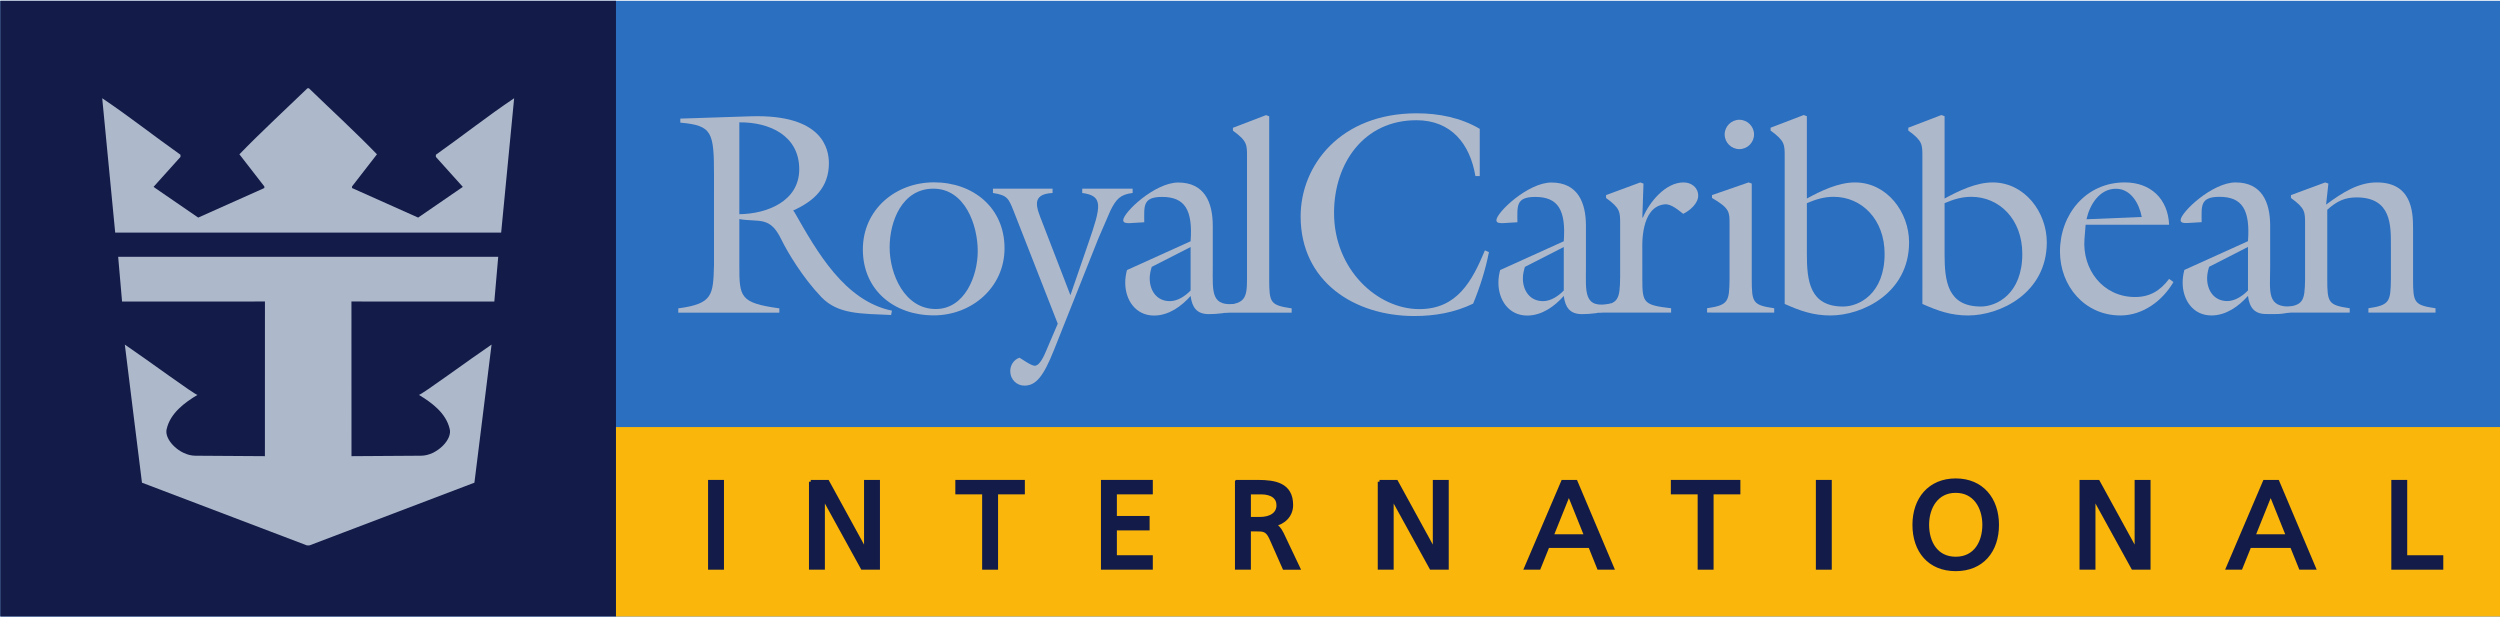 <?xml version="1.0" encoding="UTF-8" standalone="no"?><svg xmlns="http://www.w3.org/2000/svg" xmlns:xlink="http://www.w3.org/1999/xlink" fill="#000000" height="74" viewBox="0 0 300 73.876" width="300"><g><g><path d="m 260.145,280.994 223.4,0 0,-55.014 -223.4,0 0,55.014 z" fill="#2b6fc0" transform="matrix(1.343 0 0 1.343 -349.335 -303.46)"/><path d="m 260.142,280.994 55.013,0 0,-55.014 -55.013,0 0,55.014 z" fill="#131c49" transform="matrix(1.343 0 0 1.343 -349.335 -303.46)"/><path d="m 315.155,280.994 168.388,0 0,-16.926 -168.388,0 0,16.926 z" fill="#fab60a" transform="matrix(1.343 0 0 1.343 -349.335 -303.46)"/><path d="m 323.542,276.654 1.103,0 0,-7.702 -1.103,0 0,7.702 z" fill="#131c49" transform="matrix(1.343 0 0 1.343 -349.335 -303.46)"/><path d="m 323.542,276.654 1.103,0 0,-7.702 -1.103,0 0,7.702 z" fill="none" stroke="#131c49" stroke-width="0.319" transform="matrix(1.343 0 0 1.343 -349.335 -303.46)"/><path d="m 332.558,268.952 1.5,0 3.399,6.202 0.022,0 0,-6.202 1.103,0 0,7.702 -1.412,0 -3.487,-6.333 -0.022,0 0,6.333 -1.103,0" fill="#131c49" transform="matrix(1.343 0 0 1.343 -349.335 -303.46)"/><path d="m 332.558,268.952 1.5,0 3.399,6.202 0.022,0 0,-6.202 1.103,0 0,7.702 -1.412,0 -3.487,-6.333 -0.022,0 0,6.333 -1.103,0 0,-7.702 z" fill="none" stroke="#131c49" stroke-width="0.319" transform="matrix(1.343 0 0 1.343 -349.335 -303.46)"/><path d="m 348.031,269.923 -2.395,0 0,-0.971 5.893,0 0,0.971 -2.394,0 0,6.731 -1.103,0" fill="#131c49" transform="matrix(1.343 0 0 1.343 -349.335 -303.46)"/><path d="m 348.031,269.923 -2.395,0 0,-0.971 5.893,0 0,0.971 -2.394,0 0,6.731 -1.103,0 0,-6.731 z" fill="none" stroke="#131c49" stroke-width="0.319" transform="matrix(1.343 0 0 1.343 -349.335 -303.46)"/><path d="m 358.648,268.952 4.314,0 0,0.971 -3.211,0 0,2.25 2.925,0 0,0.971 -2.925,0 0,2.538 3.211,0 0,0.971 -4.314,0" fill="#131c49" transform="matrix(1.343 0 0 1.343 -349.335 -303.46)"/><path d="m 358.648,268.952 4.314,0 0,0.971 -3.211,0 0,2.25 2.925,0 0,0.971 -2.925,0 0,2.538 3.211,0 0,0.971 -4.314,0 0,-7.702 z" fill="none" stroke="#131c49" stroke-width="0.319" transform="matrix(1.343 0 0 1.343 -349.335 -303.46)"/><path d="m 371.726,272.262 0.938,0 c 1.048,0 1.666,-0.463 1.666,-1.202 0,-0.695 -0.53,-1.136 -1.546,-1.136 l -1.058,0 0,2.339 z m -1.104,-3.31 1.887,0 c 1.522,0 2.991,0.243 2.991,2.086 0,0.938 -0.696,1.6 -1.588,1.755 l 0,0.022 c 0.341,0.133 0.506,0.298 0.749,0.773 l 1.457,3.067 -1.258,0 -1.181,-2.671 c -0.342,-0.75 -0.706,-0.75 -1.291,-0.75 l -0.662,0 0,3.421 -1.104,0" fill="#131c49" transform="matrix(1.343 0 0 1.343 -349.335 -303.46)"/><path d="m 371.726,272.262 0.938,0 c 1.048,0 1.666,-0.463 1.666,-1.202 0,-0.695 -0.53,-1.136 -1.546,-1.136 l -1.058,0 0,2.339 z m -1.104,-3.31 1.887,0 c 1.522,0 2.991,0.243 2.991,2.086 0,0.938 -0.696,1.6 -1.588,1.755 l 0,0.022 c 0.341,0.133 0.506,0.298 0.749,0.773 l 1.457,3.067 -1.258,0 -1.181,-2.671 c -0.342,-0.75 -0.706,-0.75 -1.291,-0.75 l -0.662,0 0,3.421 -1.104,0 0,-7.702 z" fill="none" stroke="#131c49" stroke-width="0.319" transform="matrix(1.343 0 0 1.343 -349.335 -303.46)"/><path d="m 383.38,268.952 1.5,0 3.398,6.202 0.022,0 0,-6.202 1.104,0 0,7.702 -1.413,0 -3.487,-6.333 -0.021,0 0,6.333 -1.103,0" fill="#131c49" transform="matrix(1.343 0 0 1.343 -349.335 -303.46)"/><path d="m 383.38,268.952 1.5,0 3.398,6.202 0.022,0 0,-6.202 1.104,0 0,7.702 -1.413,0 -3.487,-6.333 -0.021,0 0,6.333 -1.103,0 0,-7.702 z" fill="none" stroke="#131c49" stroke-width="0.319" transform="matrix(1.343 0 0 1.343 -349.335 -303.46)"/><path d="m 400.298,269.989 -1.534,3.817 3.068,0 -1.534,-3.817 z m -0.54,-1.038 1.158,0 3.256,7.702 -1.204,0 -0.782,-1.942 -3.775,0 -0.783,1.942 -1.159,0" fill="#131c49" transform="matrix(1.343 0 0 1.343 -349.335 -303.46)"/><path d="m 400.298,269.989 -1.534,3.817 3.068,0 -1.534,-3.817 z m -0.54,-1.038 1.158,0 3.256,7.702 -1.204,0 -0.782,-1.942 -3.775,0 -0.783,1.942 -1.159,0 3.289,-7.702 z" fill="none" stroke="#131c49" stroke-width="0.319" transform="matrix(1.343 0 0 1.343 -349.335 -303.46)"/><path d="m 411.964,269.923 -2.395,0 0,-0.971 5.894,0 0,0.971 -2.395,0 0,6.731 -1.104,0" fill="#131c49" transform="matrix(1.343 0 0 1.343 -349.335 -303.46)"/><path d="m 411.964,269.923 -2.395,0 0,-0.971 5.894,0 0,0.971 -2.395,0 0,6.731 -1.104,0 0,-6.731 z" fill="none" stroke="#131c49" stroke-width="0.319" transform="matrix(1.343 0 0 1.343 -349.335 -303.46)"/><path d="m 422.527,276.654 1.102,0 0,-7.702 -1.102,0 0,7.702 z" fill="#131c49" transform="matrix(1.343 0 0 1.343 -349.335 -303.46)"/><path d="m 422.527,276.654 1.102,0 0,-7.702 -1.102,0 0,7.702 z" fill="none" stroke="#131c49" stroke-width="0.319" transform="matrix(1.343 0 0 1.343 -349.335 -303.46)"/><path d="m 434.864,275.815 c 1.776,0 2.538,-1.479 2.538,-3.012 0,-1.568 -0.84,-3.024 -2.538,-3.013 -1.7,-0.011 -2.538,1.445 -2.538,3.013 0,1.534 0.762,3.012 2.538,3.012 z m 0,-6.997 c 2.339,0 3.706,1.7 3.706,3.984 0,2.339 -1.357,3.983 -3.706,3.983 -2.351,0 -3.708,-1.645 -3.708,-3.983 0,-2.285 1.367,-3.984 3.708,-3.984" fill="#131c49" transform="matrix(1.343 0 0 1.343 -349.335 -303.46)"/><path d="m 434.864,275.815 c 1.776,0 2.538,-1.479 2.538,-3.012 0,-1.568 -0.84,-3.024 -2.538,-3.013 -1.7,-0.011 -2.538,1.445 -2.538,3.013 0,1.534 0.762,3.012 2.538,3.012 z m 0,-6.997 c 2.339,0 3.706,1.7 3.706,3.984 0,2.339 -1.357,3.983 -3.706,3.983 -2.351,0 -3.708,-1.645 -3.708,-3.983 0,-2.285 1.367,-3.984 3.708,-3.984 z" fill="none" stroke="#131c49" stroke-width="0.319" transform="matrix(1.343 0 0 1.343 -349.335 -303.46)"/><path d="m 446.086,268.952 1.5,0 3.4,6.202 0.022,0 0,-6.202 1.104,0 0,7.702 -1.413,0 -3.486,-6.333 -0.023,0 0,6.333 -1.104,0" fill="#131c49" transform="matrix(1.343 0 0 1.343 -349.335 -303.46)"/><path d="m 446.086,268.952 1.5,0 3.4,6.202 0.022,0 0,-6.202 1.104,0 0,7.702 -1.413,0 -3.486,-6.333 -0.023,0 0,6.333 -1.104,0 0,-7.702 z" fill="none" stroke="#131c49" stroke-width="0.319" transform="matrix(1.343 0 0 1.343 -349.335 -303.46)"/><path d="m 463.005,269.989 -1.533,3.817 3.067,0 -1.534,-3.817 z m -0.542,-1.038 1.16,0 3.254,7.702 -1.202,0 -0.784,-1.942 -3.773,0 -0.784,1.942 -1.158,0" fill="#131c49" transform="matrix(1.343 0 0 1.343 -349.335 -303.46)"/><path d="m 463.005,269.989 -1.533,3.817 3.067,0 -1.534,-3.817 z m -0.542,-1.038 1.16,0 3.254,7.702 -1.202,0 -0.784,-1.942 -3.773,0 -0.784,1.942 -1.158,0 3.286,-7.702 z" fill="none" stroke="#131c49" stroke-width="0.319" transform="matrix(1.343 0 0 1.343 -349.335 -303.46)"/><path d="m 473.944,268.952 1.102,0 0,6.731 3.223,0 0,0.971 -4.324,0" fill="#131c49" transform="matrix(1.343 0 0 1.343 -349.335 -303.46)"/><path d="m 473.944,268.952 1.102,0 0,6.731 3.223,0 0,0.971 -4.324,0 0,-7.702 z" fill="none" stroke="#131c49" stroke-width="0.319" transform="matrix(1.343 0 0 1.343 -349.335 -303.46)"/><path d="m 287.718,233.799 c 1.97,1.906 4.173,3.928 6.079,5.899 l -2.228,2.872 0,0.142 5.908,2.641 3.993,-2.743 -2.409,-2.679 0,-0.193 c 2.473,-1.752 4.598,-3.439 6.994,-5.049 l -1.16,12.003 -34.487,0 -1.159,-12.003 c 2.395,1.61 4.52,3.297 6.993,5.049 l 0,0.193 -2.409,2.679 3.993,2.743 5.909,-2.641 0,-0.142 -2.228,-2.872 c 1.906,-1.97 4.108,-3.993 6.079,-5.899" fill="#aeb8cb" transform="matrix(1.343 0 0 1.343 -349.335 -303.46)"/><path d="m 304.632,248.855 -0.348,4 -12.767,-0.005 0.004,13.821 6.218,-0.041 c 1.387,-0.002 2.847,-1.462 2.55,-2.421 -0.335,-1.391 -1.584,-2.318 -2.743,-3.014 0.232,0 4.495,-3.143 6.491,-4.495 -0.09,0.863 -1.52,12.158 -1.532,12.339 l -14.735,5.602 -0.235,0 -14.734,-5.602 c -0.013,-0.181 -1.442,-11.476 -1.532,-12.339 1.996,1.352 6.259,4.495 6.491,4.495 -1.159,0.695 -2.408,1.622 -2.743,3.014 -0.296,0.959 1.164,2.419 2.55,2.421 l 6.218,0.041 0.004,-13.821 -12.767,0.005 -0.348,-4" fill="#aeb8cb" transform="matrix(1.343 0 0 1.343 -349.335 -303.46)"/><path d="m 326.177,245.049 c 2.47,-0.025 5.352,-1.157 5.352,-4.013 0,-3.01 -2.651,-4.22 -5.352,-4.194 l 0,8.207 z m -2.264,-3.396 c 0,-3.936 -0.129,-4.528 -3.01,-4.785 l 0,-0.36 6.277,-0.206 c 6.484,-0.206 6.999,2.959 6.999,4.194 0,2.161 -1.338,3.396 -3.191,4.22 l 0.129,0.18 c 1.981,3.473 4.451,7.899 8.696,8.773 l -0.077,0.386 c -2.728,-0.128 -4.734,-0.051 -6.227,-1.595 -1.698,-1.775 -3.036,-4.04 -3.577,-5.146 -1.029,-2.136 -1.955,-1.518 -3.756,-1.827 l 0,4.143 c 0,2.83 0.051,3.345 3.576,3.833 l 0,0.386 -9.031,0 0,-0.386 c 3.088,-0.411 3.113,-1.183 3.191,-3.833" fill="#aeb8cb" transform="matrix(1.343 0 0 1.343 -349.335 -303.46)"/><path d="m 343.517,242.769 c -2.779,0 -3.911,2.881 -3.911,5.249 0,2.393 1.338,5.505 4.117,5.505 2.599,0 3.756,-2.959 3.756,-5.171 0,-2.367 -1.157,-5.583 -3.962,-5.583 z m 0.026,11.32 c -3.525,0 -6.329,-2.238 -6.329,-5.891 0,-3.551 2.907,-5.995 6.355,-5.995 3.499,0 6.304,2.265 6.304,5.892 0,3.499 -2.933,5.995 -6.329,5.995" fill="#aeb8cb" transform="matrix(1.343 0 0 1.343 -349.335 -303.46)"/><path d="m 350.69,244.775 c -0.463,-1.158 -0.566,-1.415 -1.852,-1.621 l 0,-0.386 5.326,0 0,0.386 c -1.955,0.103 -1.441,1.287 -0.926,2.599 l 2.522,6.535 1.595,-4.631 c 1.158,-3.345 1.363,-4.245 -0.54,-4.503 l 0,-0.386 4.503,0 0,0.386 c -1.133,0.129 -1.492,0.592 -1.982,1.57 l -1.08,2.495 -3.962,9.957 c -0.952,2.393 -1.621,3.191 -2.65,3.191 -0.695,0 -1.261,-0.566 -1.261,-1.287 0,-0.54 0.309,-1.029 0.824,-1.209 0.257,0.154 1.055,0.721 1.363,0.721 0.566,0 1.029,-1.389 1.209,-1.775 l 0.849,-1.981" fill="#aeb8cb" transform="matrix(1.343 0 0 1.343 -349.335 -303.46)"/><path d="m 363.025,249.758 c -0.103,0.334 -0.181,0.669 -0.181,1.029 0,1.08 0.619,2.032 1.801,2.032 0.695,0 1.389,-0.463 1.853,-0.952 l 0,-3.885 -3.474,1.775 z m 3.474,-2.29 c 0.205,-2.805 -0.514,-3.962 -2.548,-3.962 -1.774,0 -1.594,0.849 -1.594,2.264 l -1.287,0.077 c -0.206,0 -0.593,0.025 -0.593,-0.257 0,-0.695 2.831,-3.371 4.915,-3.371 2.366,0 3.087,1.801 3.087,3.859 l 0,3.654 c 0,2.264 -0.217,3.678 2.239,3.293 l 0,0.581 c -0.978,0.283 -1.827,0.371 -2.599,0.371 -1.081,0 -1.492,-0.617 -1.62,-1.621 -0.824,0.926 -1.956,1.749 -3.268,1.749 -1.645,0 -2.573,-1.389 -2.573,-2.933 0,-0.386 0.052,-0.746 0.155,-1.132" fill="#aeb8cb" transform="matrix(1.343 0 0 1.343 -349.335 -303.46)"/><path d="m 369.533,253.848 0,-0.624 c 1.786,-0.214 2.006,-0.624 2.006,-2.361 l 0,-10.936 c 0,-1.081 0.027,-1.415 -1.26,-2.341 l 0,-0.257 2.958,-1.132 0.284,0.103 0,14.564 c 0,2.11 0.102,2.315 2.007,2.599 l 0,0.386" fill="#aeb8cb" transform="matrix(1.343 0 0 1.343 -349.335 -303.46)"/><path d="m 396.368,249.758 c -0.101,0.334 -0.18,0.669 -0.18,1.029 0,1.08 0.617,2.032 1.801,2.032 0.695,0 1.39,-0.463 1.853,-0.952 l 0,-3.885 -3.474,1.775 z m 3.474,-2.29 c 0.205,-2.805 -0.514,-3.962 -2.548,-3.962 -1.774,0 -1.595,0.849 -1.595,2.264 l -1.286,0.077 c -0.206,0 -0.592,0.025 -0.592,-0.257 0,-0.695 2.829,-3.371 4.914,-3.371 2.366,0 3.087,1.801 3.087,3.859 l 0,3.654 c 0,2.264 -0.256,3.829 2.239,3.293 l 0,0.581 c -0.978,0.283 -1.826,0.371 -2.599,0.371 -1.081,0 -1.492,-0.617 -1.62,-1.621 -0.824,0.926 -1.955,1.749 -3.267,1.749 -1.647,0 -2.573,-1.389 -2.573,-2.933 0,-0.386 0.052,-0.746 0.154,-1.132" fill="#aeb8cb" transform="matrix(1.343 0 0 1.343 -349.335 -303.46)"/><path d="m 392.334,241.644 -0.387,0 c -0.489,-2.907 -2.186,-4.991 -5.274,-4.991 -4.708,0 -7.358,3.859 -7.358,8.285 0,5.069 3.885,8.593 7.616,8.593 3.369,0 4.708,-2.47 5.866,-5.249 l 0.359,0.155 c -0.308,1.569 -0.797,3.113 -1.414,4.605 -1.647,0.797 -3.422,1.106 -5.25,1.106 -5.376,0 -10.162,-3.087 -10.162,-8.902 0,-4.58 3.575,-9.211 10.368,-9.211 1.957,0 3.937,0.386 5.636,1.389" fill="#aeb8cb" transform="matrix(1.343 0 0 1.343 -349.335 -303.46)"/><path d="m 457.504,249.749 c -0.101,0.335 -0.178,0.669 -0.178,1.029 0,1.081 0.617,2.033 1.802,2.033 0.693,0 1.388,-0.463 1.851,-0.952 l 0,-3.885 -3.474,1.775 z m 3.474,-2.29 c 0.207,-2.804 -0.514,-3.962 -2.547,-3.962 -1.773,0 -1.595,0.849 -1.595,2.264 l -1.287,0.077 c -0.206,0 -0.592,0.025 -0.592,-0.257 0,-0.695 2.83,-3.371 4.914,-3.371 2.367,0 3.088,1.801 3.088,3.859 l 0,3.653 c 0,2.265 -0.363,3.703 1.986,3.575 l 0,0.455 c -0.978,0.283 -1.575,0.216 -2.347,0.216 -1.079,0 -1.492,-0.617 -1.62,-1.621 -0.821,0.926 -1.955,1.749 -3.266,1.749 -1.648,0 -2.573,-1.389 -2.573,-2.933 0,-0.386 0.052,-0.747 0.153,-1.133" fill="#aeb8cb" transform="matrix(1.343 0 0 1.343 -349.335 -303.46)"/><path d="m 406.861,250.855 c 0,2.11 0.103,2.316 2.572,2.599 l 0,0.386 -6.431,0 0,-0.613 c 1.732,-0.151 1.853,-0.572 1.877,-2.579 l 0,-4.707 c 0,-1.081 0.026,-1.415 -1.26,-2.341 l 0,-0.257 3.061,-1.132 0.284,0.103 -0.103,3.036 0.051,0 c 0.565,-1.364 2.008,-3.139 3.628,-3.139 0.72,0 1.312,0.463 1.312,1.184 0,0.695 -0.747,1.337 -1.339,1.621 -0.437,-0.335 -1.081,-0.901 -1.646,-0.849 -2.188,0.206 -2.007,3.705 -2.007,4.091" fill="#aeb8cb" transform="matrix(1.343 0 0 1.343 -349.335 -303.46)"/><path d="m 416.843,237.924 c 0,0.721 -0.593,1.312 -1.312,1.312 -0.721,0 -1.313,-0.592 -1.313,-1.312 0,-0.72 0.592,-1.312 1.313,-1.312 0.719,0 1.312,0.591 1.312,1.312 z m -4.194,15.915 0,-0.386 c 1.903,-0.283 1.98,-0.592 2.006,-2.599 l 0,-4.914 c 0,-1.081 0.025,-1.415 -1.569,-2.341 l 0,-0.257 3.267,-1.132 0.285,0.103 0,8.541 c 0,2.11 0.101,2.316 2.006,2.599 l 0,0.386" fill="#aeb8cb" transform="matrix(1.343 0 0 1.343 -349.335 -303.46)"/><path d="m 421.563,248.617 c 0,2.393 0.257,4.683 3.242,4.683 1.415,0 3.704,-1.132 3.704,-4.709 0,-3.087 -2.056,-5.094 -4.553,-5.094 -0.875,0 -1.596,0.231 -2.393,0.566 l 0,4.554 z m -1.982,-8.698 c 0,-1.081 0.026,-1.415 -1.26,-2.341 l 0,-0.257 2.96,-1.132 0.281,0.103 0,7.36 c 1.26,-0.694 2.83,-1.441 4.296,-1.441 2.858,0 4.838,2.65 4.838,5.352 0,4.554 -4.194,6.535 -7.022,6.535 -1.545,0 -2.702,-0.411 -4.093,-1.029" fill="#aeb8cb" transform="matrix(1.343 0 0 1.343 -349.335 -303.46)"/><path d="m 433.867,248.617 c 0,2.393 0.258,4.683 3.242,4.683 1.415,0 3.704,-1.132 3.704,-4.709 0,-3.087 -2.058,-5.094 -4.553,-5.094 -0.875,0 -1.596,0.231 -2.393,0.566 l 0,4.554 z m -1.982,-8.698 c 0,-1.081 0.025,-1.415 -1.259,-2.341 l 0,-0.257 2.957,-1.132 0.284,0.103 0,7.36 c 1.26,-0.694 2.83,-1.441 4.296,-1.441 2.856,0 4.838,2.65 4.838,5.352 0,4.554 -4.194,6.535 -7.024,6.535 -1.544,0 -2.7,-0.411 -4.091,-1.029" fill="#aeb8cb" transform="matrix(1.343 0 0 1.343 -349.335 -303.46)"/><path d="m 451.486,245.298 c -0.23,-1.184 -0.952,-2.522 -2.315,-2.522 -1.465,0 -2.341,1.441 -2.623,2.727 l 4.939,-0.205 z m -5.119,1.981 c -0.205,2.676 1.62,5.171 4.528,5.171 1.339,0 2.264,-0.592 3.036,-1.621 l 0.386,0.283 c -0.976,1.673 -2.726,2.985 -4.734,2.985 -3.192,0 -5.404,-2.624 -5.404,-5.712 0,-3.319 2.316,-6.175 5.791,-6.175 2.313,0 3.858,1.467 3.961,3.782 l -7.462,0" fill="#aeb8cb" transform="matrix(1.343 0 0 1.343 -349.335 -303.46)"/><path d="m 466.079,245.941 c 0,-1.081 0.024,-1.415 -1.262,-2.341 l 0,-0.257 3.063,-1.132 0.283,0.103 -0.206,1.878 c 1.465,-1.081 2.881,-1.981 4.528,-1.981 3.088,0 3.242,2.547 3.242,4.065 l 0,4.58 c 0,2.11 0.103,2.316 2.007,2.599 l 0,0.386 -5.996,0 0,-0.386 c 1.905,-0.283 1.982,-0.592 2.009,-2.599 l 0,-2.959 c 0,-1.801 0.076,-4.348 -3.063,-4.348 -1.054,0 -1.774,0.335 -2.623,1.107 l 0,6.2 c 0,2.11 0.102,2.316 2.007,2.599 l 0,0.386 -5.996,0 -0.004,-0.469 c 1.846,-0.143 1.984,-0.508 2.011,-2.516" fill="#aeb8cb" transform="matrix(1.343 0 0 1.343 -349.335 -303.46)"/></g></g></svg>